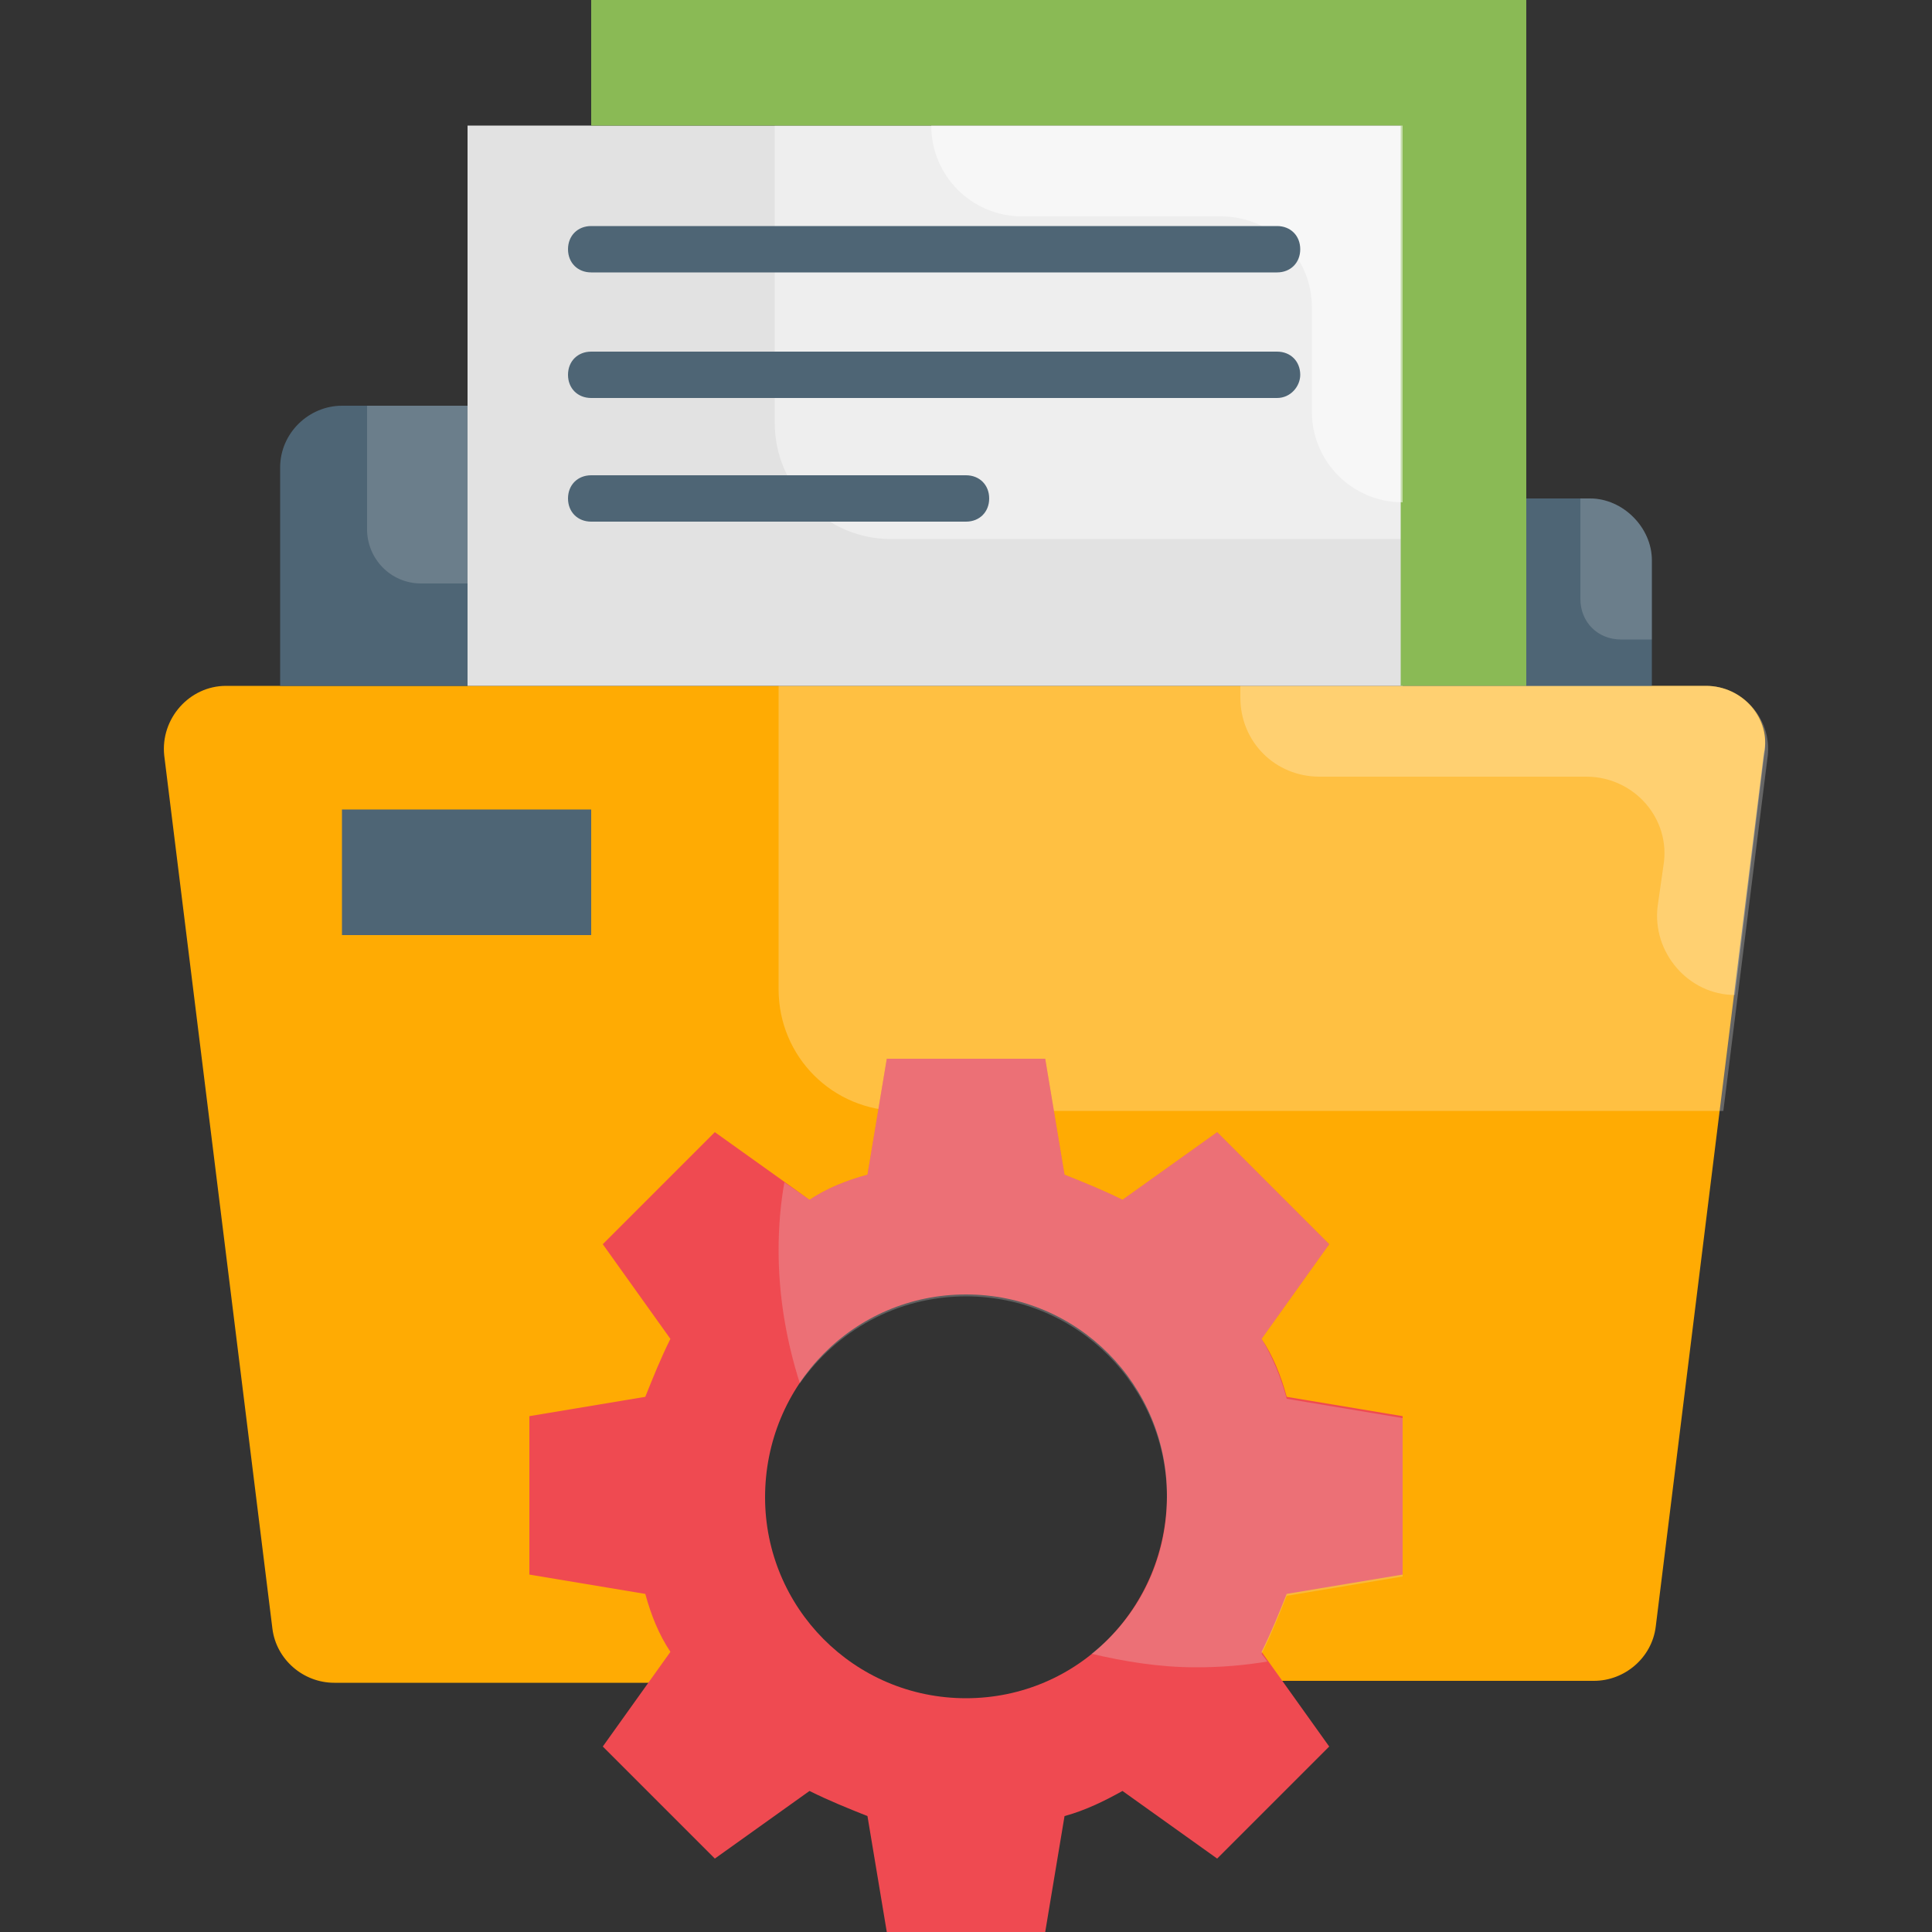 <?xml version="1.0" encoding="utf-8"?>
<!-- Generator: Adobe Illustrator 25.4.1, SVG Export Plug-In . SVG Version: 6.00 Build 0)  -->
<svg version="1.1" id="Layer_1" xmlns="http://www.w3.org/2000/svg" xmlns:xlink="http://www.w3.org/1999/xlink" x="0px" y="0px"
	 width="100px" height="100px" viewBox="0 0 100 100" style="enable-background:new 0 0 100 100;" xml:space="preserve">
<rect x="0" y="0" width="100" height="100" fill="#333333" stroke="none"/>
<style type="text/css">
	.st0{fill:#FFAB03;}
	.st1{fill:#E2E2E2;}
	.st2{opacity:0.4;}
	.st3{fill:#FFFFFF;}
	.st4{fill:#8ABA55;}
	.st5{fill:#4E6575;}
	.st6{opacity:0.2;}
	.st7{opacity:0.25;}
	.st8{fill:#EF4A51;}
	.st9{opacity:0.5;}
</style>
<g>
	<g>
		<g>
			<path class="st0" d="M88.3,35.5H11.7c-1.9,0-3.4,1.7-3.2,3.6l5.6,45.2c0.2,1.6,1.6,2.8,3.2,2.8h20.5c-2.1-2.7-3.4-6-3.4-9.7
				c0-8.6,6.9-15.5,15.5-15.5s15.5,6.9,15.5,15.5c0,2.3-0.5,4.4-1.4,6.3c-0.2,1.2-0.6,2.3-1.3,3.3h19.8c1.6,0,3-1.2,3.2-2.8
				l5.6-45.2C91.7,37.2,90.2,35.5,88.3,35.5z"/>
		</g>
		<g>
			<path class="st1" d="M24.2,6.5h48.4v29H24.2V6.5z"/>
		</g>
		<g class="st2">
			<path class="st3" d="M40.1,21.9c0,3.3,2.7,6,6,6h26.5V6.5H40.1V21.9z"/>
		</g>
		<g>
			<path class="st4" d="M30.6,0v6.5h41.9v29H79V0H30.6z"/>
		</g>
		<g>
			<path class="st5" d="M82.3,25.8H79v9.7h6.5V29C85.5,27.3,84,25.8,82.3,25.8z"/>
		</g>
		<g>
			<path class="st5" d="M14.5,24.2v11.3h9.7V21h-6.5C16,21,14.5,22.4,14.5,24.2z"/>
		</g>
		<g class="st6">
			<path class="st1" d="M19,27.4c0,1.5,1.2,2.8,2.8,2.8h2.4V21H19V27.4z"/>
		</g>
		<g>
			<path class="st5" d="M17.7,41.9h12.9v6.5H17.7V41.9z"/>
		</g>
		<g class="st7">
			<path class="st3" d="M88.3,35.5h-48v15.7c0,3.5,2.8,6.3,6.3,6.3h42.6l2.3-18.4C91.7,37.2,90.2,35.5,88.3,35.5z"/>
		</g>
		<g class="st7">
			<path class="st3" d="M88.3,35.5H64.2v0.6c0,2.3,1.8,4.1,4.1,4.1h13.8c2.5,0,4.4,2.2,4,4.6l-0.3,2.1c-0.3,2.4,1.6,4.6,4,4.6
				l1.5-12.3C91.7,37.2,90.2,35.5,88.3,35.5L88.3,35.5z"/>
		</g>
		<g>
			<path class="st8" d="M72.6,81.5v-8.2l-6-1c-0.3-1.1-0.7-2.1-1.3-3l3.5-4.9l-5.8-5.8l-4.9,3.5c-1-0.5-2-0.9-3-1.3l-1-6h-8.2l-1,6
				c-1.1,0.3-2.1,0.7-3,1.3l-4.9-3.5l-5.8,5.8l3.5,4.9c-0.5,1-0.9,2-1.3,3l-6,1v8.2l6,1c0.3,1.1,0.7,2.1,1.3,3l-3.5,4.9l5.8,5.8
				l4.9-3.5c1,0.5,2,0.9,3,1.3l1,6h8.2l1-6c1.1-0.3,2.1-0.8,3-1.3l4.9,3.5l5.8-5.8l-3.5-4.9c0.5-1,0.9-2,1.3-3L72.6,81.5z M50,87.9
				c-5.8,0-10.4-4.7-10.4-10.4C39.6,71.7,44.2,67,50,67s10.4,4.7,10.4,10.4C60.4,83.2,55.8,87.9,50,87.9z"/>
		</g>
		<g class="st7">
			<path class="st1" d="M65.3,69.3l3.5-4.9l-5.8-5.8l-4.9,3.5c-1-0.5-2-0.9-3-1.3l-1-6h-8.2l-1,6c-1.1,0.3-2.1,0.7-3,1.3l-1.3-0.9
				c-0.2,1.1-0.3,2.3-0.3,3.5c0,2.4,0.4,4.7,1.1,6.9c1.9-2.7,5-4.5,8.6-4.5c5.8,0,10.4,4.7,10.4,10.4c0,3.3-1.5,6.2-3.9,8.1
				c1.7,0.4,3.5,0.7,5.4,0.7c1.3,0,2.5-0.1,3.7-0.3l-0.3-0.4c0.5-1,0.9-2,1.3-3l6-1v-8.2l-6-1C66.3,71.3,65.9,70.3,65.3,69.3
				L65.3,69.3z"/>
		</g>
		<g class="st9">
			<path class="st3" d="M48.2,6.5c0,2.6,2.1,4.7,4.7,4.7h10.3c2.6,0,4.7,2.1,4.7,4.7v5.4c0,2.6,2.1,4.7,4.7,4.7V6.5L48.2,6.5z"/>
		</g>
		<g class="st6">
			<path class="st1" d="M82.3,25.8h-0.5V31c0,1.2,0.9,2.1,2.1,2.1h1.6V29C85.5,27.3,84,25.8,82.3,25.8L82.3,25.8z"/>
		</g>
	</g>
	<g>
		<g>
			<path class="st5" d="M66.1,14.1H30.6c-0.7,0-1.2-0.5-1.2-1.2s0.5-1.2,1.2-1.2h35.5c0.7,0,1.2,0.5,1.2,1.2S66.8,14.1,66.1,14.1z"
				/>
		</g>
		<g>
			<path class="st5" d="M66.1,20.6H30.6c-0.7,0-1.2-0.5-1.2-1.2c0-0.7,0.5-1.2,1.2-1.2h35.5c0.7,0,1.2,0.5,1.2,1.2
				C67.3,20,66.8,20.6,66.1,20.6z"/>
		</g>
		<g>
			<path class="st5" d="M50,27H30.6c-0.7,0-1.2-0.5-1.2-1.2c0-0.7,0.5-1.2,1.2-1.2H50c0.7,0,1.2,0.5,1.2,1.2
				C51.2,26.5,50.7,27,50,27z"/>
		</g>
	</g>
</g>
</svg>
